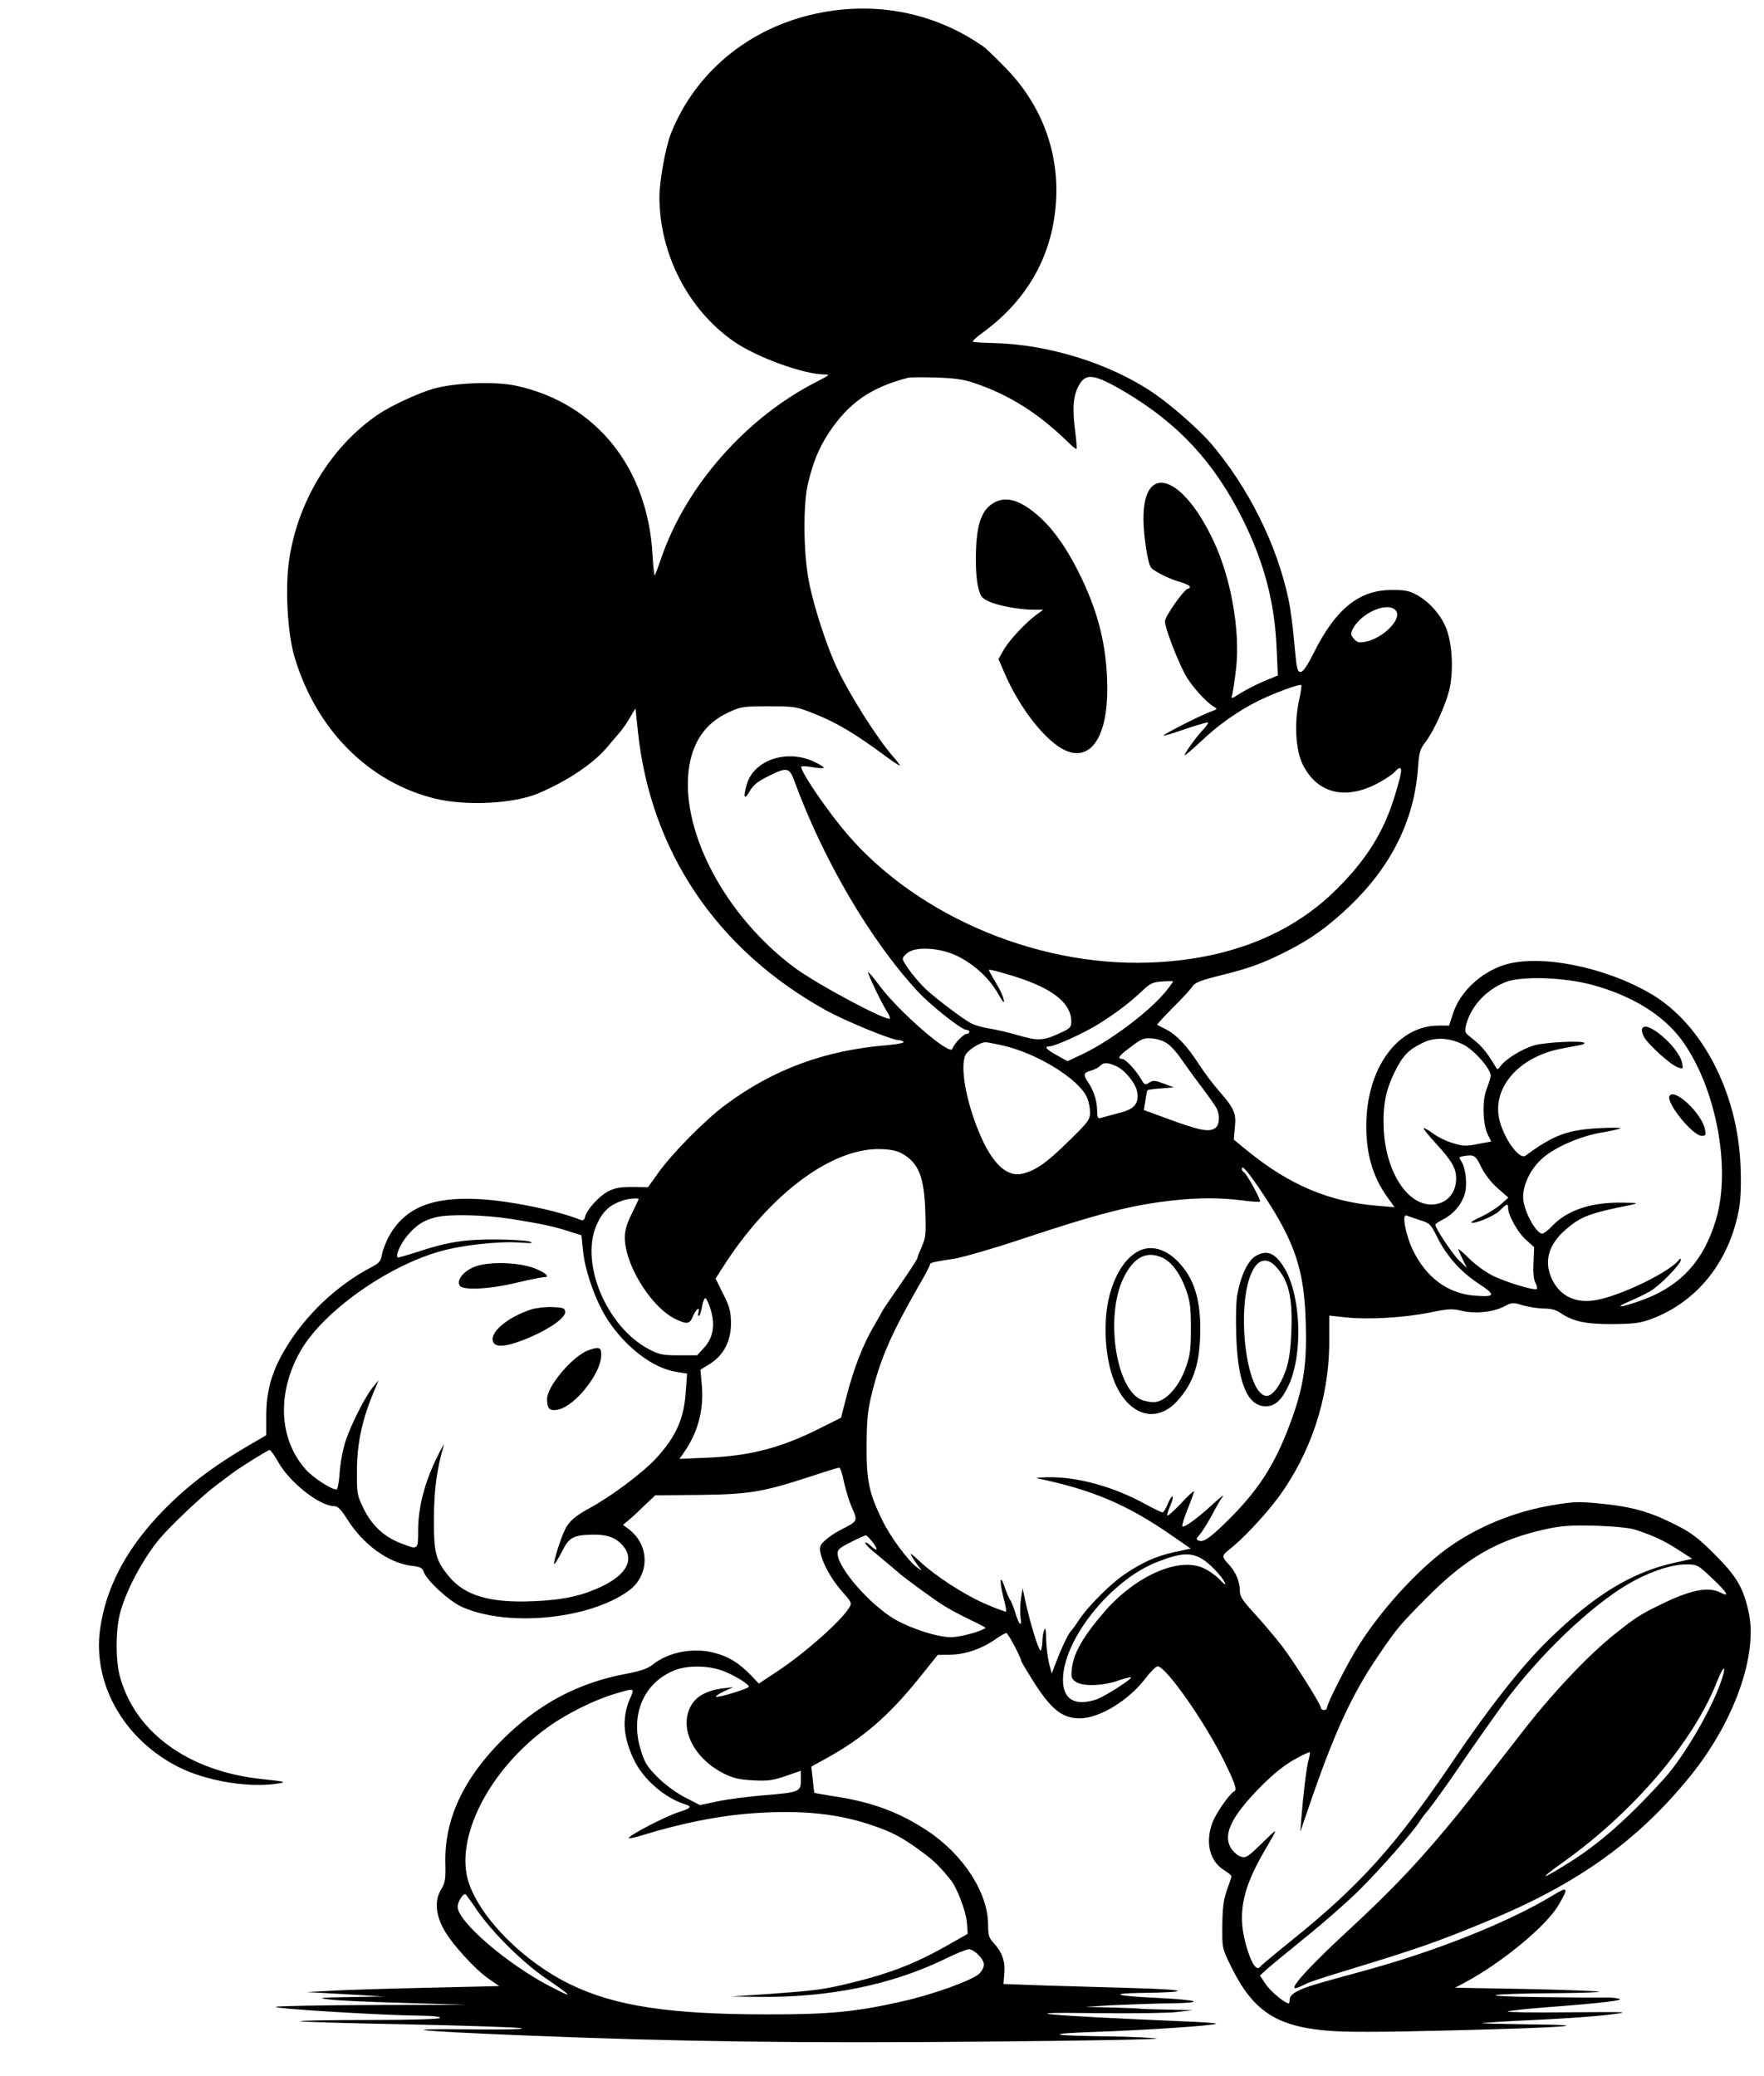 <?xml version="1.0" standalone="no"?>
<!DOCTYPE svg PUBLIC "-//W3C//DTD SVG 20010904//EN"
 "http://www.w3.org/TR/2001/REC-SVG-20010904/DTD/svg10.dtd">
<svg version="1.0" xmlns="http://www.w3.org/2000/svg"
 width="848pt" height="998pt" viewBox="0 0 848 998"
 preserveAspectRatio="xMidYMid meet">
<g transform="translate(0,998) scale(0.1,-0.1)"
fill="#000000" stroke="none">
<path d="M3925 9915 c-324 -69 -581 -281 -699 -575 -26 -65 -56 -230 -56 -308
1 -274 138 -540 357 -693 109 -76 337 -159 437 -159 28 0 24 -3 -34 -33 -343
-173 -635 -505 -753 -855 -14 -40 -27 -75 -29 -78 -3 -2 -8 42 -11 98 -23 419
-270 728 -652 813 -103 23 -297 16 -403 -14 -74 -22 -202 -81 -264 -123 -225
-153 -387 -417 -428 -700 -20 -134 -8 -350 25 -463 103 -350 355 -605 677
-684 148 -36 375 -25 495 25 138 58 269 145 335 226 20 24 46 54 58 68 12 14
34 45 48 70 l27 45 12 -115 c62 -574 378 -1043 899 -1334 97 -54 321 -146 355
-146 10 0 20 -4 23 -9 3 -4 -32 -11 -77 -15 -301 -24 -552 -117 -782 -289 -99
-74 -253 -231 -320 -324 l-50 -70 -75 1 c-59 0 -84 -4 -117 -21 -45 -25 -100
-85 -110 -121 -4 -17 -10 -21 -22 -16 -107 44 -344 93 -491 100 -227 12 -358
-44 -433 -184 -13 -26 -28 -63 -31 -84 -5 -30 -14 -40 -48 -58 -168 -87 -322
-233 -419 -398 -63 -107 -89 -199 -89 -319 l0 -92 -72 -42 c-193 -112 -322
-212 -447 -345 -162 -174 -253 -352 -280 -547 -36 -263 116 -529 377 -661 137
-69 347 -103 487 -78 33 6 19 9 -85 20 -355 37 -614 226 -685 499 -19 73 -19
210 0 290 25 106 109 266 192 366 53 63 207 209 272 257 36 27 71 53 76 57 35
27 173 113 181 113 5 0 25 -28 44 -62 56 -97 198 -208 267 -208 17 0 33 -16
63 -64 77 -122 199 -210 310 -223 39 -4 51 -10 56 -27 13 -41 123 -143 184
-170 220 -99 615 -60 803 78 101 74 101 219 0 295 l-28 21 25 21 c14 11 49 43
77 71 l53 50 212 2 c241 3 302 13 533 88 72 24 134 43 139 43 5 0 16 -31 23
-68 8 -38 25 -94 39 -125 28 -65 29 -63 -56 -107 -25 -12 -58 -35 -74 -50 -24
-22 -27 -31 -22 -58 11 -54 53 -129 104 -187 48 -54 48 -56 33 -80 -42 -66
-211 -216 -344 -304 l-89 -59 -38 40 c-59 61 -109 91 -180 109 -99 25 -216 2
-290 -56 -26 -21 -59 -32 -125 -45 -235 -43 -428 -146 -601 -319 -188 -188
-278 -384 -273 -591 2 -77 -1 -95 -19 -125 -33 -52 -29 -118 9 -190 37 -70
154 -199 221 -244 l48 -33 -337 -8 c-186 -4 -394 -10 -463 -14 l-125 -7 185
-10 185 -11 -165 -3 c-143 -2 -157 -4 -100 -11 36 -5 200 -13 365 -17 l300 -9
-456 -1 c-251 -1 -459 -5 -463 -9 -9 -9 522 -41 687 -42 69 -1 106 -5 102 -11
-4 -6 -129 -10 -342 -10 -185 0 -334 -3 -330 -6 3 -3 234 -10 514 -15 279 -6
526 -14 548 -18 24 -6 -76 -8 -250 -6 -368 4 -261 -8 260 -29 760 -31 1328
-38 2225 -30 476 4 845 11 820 15 -25 4 -121 8 -215 10 -303 3 -337 13 -75 22
236 8 567 30 576 39 2 3 -64 8 -148 11 -681 29 -861 46 -433 40 171 -2 346 0
390 5 l80 9 -125 3 c-69 1 -129 3 -135 5 -5 1 -66 3 -135 5 l-125 3 130 8 c72
3 195 8 275 9 180 2 150 16 -54 26 -201 9 -243 22 -81 24 246 3 232 16 -25 23
-135 4 -333 10 -441 13 l-195 7 4 52 c5 58 -11 102 -53 147 -21 23 -25 37 -25
86 0 153 -119 337 -291 451 -136 90 -268 139 -448 166 -52 8 -95 16 -96 17 -1
2 -5 31 -8 65 l-7 61 73 40 c175 97 297 202 442 381 l93 116 64 1 c71 2 147
28 213 74 24 17 48 30 53 30 8 0 72 -121 72 -136 0 -2 23 -41 51 -86 91 -145
144 -188 231 -188 94 1 232 85 313 190 25 33 52 60 60 60 39 0 221 -258 316
-448 56 -113 68 -147 51 -154 -20 -9 -86 -103 -103 -148 -36 -96 -15 -186 56
-230 19 -12 35 -25 35 -29 0 -4 -10 -34 -22 -67 -16 -46 -21 -83 -22 -169 -1
-110 -1 -110 41 -196 105 -214 215 -288 459 -310 91 -8 251 -8 606 1 559 14
710 26 363 29 -126 2 -225 4 -220 6 6 2 118 9 250 15 132 6 292 17 355 25 114
14 113 14 -187 12 -166 -2 -299 0 -295 4 4 3 81 12 172 19 279 21 400 35 360
43 -19 4 -48 6 -65 5 -16 -1 -158 0 -315 2 -324 4 -259 17 94 19 110 1 197 4
193 7 -3 3 -160 9 -349 13 l-343 6 45 24 c177 94 394 273 452 373 51 87 47 92
-29 46 -207 -126 -554 -265 -893 -358 -261 -71 -292 -81 -330 -100 -26 -13
-40 -27 -40 -40 0 -11 -2 -20 -5 -20 -18 0 -88 58 -111 93 l-27 41 42 38 c24
20 107 89 185 152 77 62 189 160 247 217 101 100 261 281 296 337 10 15 20 29
23 32 15 14 104 137 160 220 56 84 215 309 247 350 186 240 431 464 603 554
94 49 182 76 245 76 54 0 56 -1 125 -66 75 -71 88 -94 40 -69 -58 30 -146 12
-291 -60 -91 -44 -120 -63 -209 -134 -134 -105 -319 -302 -467 -496 -55 -71
-254 -326 -286 -365 -182 -224 -313 -364 -536 -570 -167 -154 -270 -264 -258
-276 3 -3 19 2 35 10 35 18 69 30 237 81 312 95 419 132 650 228 435 178 729
388 981 700 210 259 324 579 281 784 -26 121 -59 177 -166 283 -80 80 -111
103 -191 143 -121 61 -205 84 -352 99 -101 10 -132 10 -221 -5 -198 -31 -384
-109 -532 -219 -143 -108 -311 -294 -416 -462 -49 -77 -149 -274 -149 -292 0
-8 -7 -14 -15 -14 -8 0 -15 4 -15 10 0 17 -128 220 -186 296 -30 39 -88 108
-129 153 -64 70 -75 86 -75 117 0 42 -20 89 -55 126 -32 34 -31 42 3 68 61 47
168 160 232 245 160 214 250 484 250 754 l0 127 83 -9 c108 -11 278 -1 402 24
87 18 107 19 152 8 65 -15 148 -7 202 20 39 21 44 21 93 6 28 -8 74 -15 101
-15 31 0 58 -7 75 -19 63 -43 121 -56 252 -56 103 1 135 5 184 23 226 83 382
280 427 537 7 43 10 119 6 204 -14 349 -184 677 -426 821 -222 132 -537 195
-709 142 -115 -37 -215 -131 -248 -237 l-18 -55 -51 0 c-197 0 -346 -206 -347
-479 -1 -139 32 -249 101 -345 l35 -49 -84 7 c-230 19 -421 100 -622 263 l-67
55 5 57 c8 69 -3 94 -77 178 -28 32 -72 90 -96 128 -57 88 -107 141 -158 167
-22 11 -41 21 -42 22 -2 2 32 38 75 82 44 43 86 89 94 102 13 19 41 30 134 53
144 36 202 57 319 116 117 59 200 119 304 218 199 191 309 412 327 658 6 81
10 96 36 129 42 54 104 193 118 265 19 94 9 226 -22 293 -28 63 -83 122 -142
153 -32 17 -58 22 -116 21 -157 0 -269 -91 -375 -303 -32 -64 -51 -91 -63 -91
-16 0 -19 17 -30 138 -6 75 -19 171 -28 212 -56 263 -192 536 -373 749 -60 69
-194 187 -279 244 -209 141 -503 232 -767 238 -49 1 -93 4 -98 6 -4 3 19 24
51 47 217 160 335 376 349 636 13 241 -76 468 -253 644 -44 45 -87 86 -95 91
-233 164 -518 221 -804 160z m755 -1775 c171 -57 312 -146 457 -288 19 -19 36
-32 38 -30 2 2 0 35 -5 73 -15 115 -12 174 11 222 35 73 74 69 227 -21 258
-153 430 -339 567 -614 102 -206 153 -398 162 -618 l6 -131 -68 -28 c-37 -16
-88 -42 -113 -58 -44 -28 -45 -28 -38 -5 3 13 12 69 18 124 21 179 -24 436
-108 613 -150 321 -339 380 -337 106 0 -82 21 -214 36 -233 15 -19 94 -58 145
-71 23 -7 42 -16 42 -21 0 -6 -4 -10 -9 -10 -17 0 -111 -133 -111 -157 0 -29
56 -177 96 -253 28 -53 99 -133 139 -157 19 -11 18 -12 -15 -24 -46 -16 -232
-111 -227 -115 2 -2 50 12 106 32 57 19 105 33 108 31 2 -3 -8 -19 -24 -35
-37 -40 -95 -122 -87 -122 4 0 37 29 74 63 87 83 178 147 277 197 76 38 202
84 209 77 2 -2 -3 -37 -12 -78 -23 -108 -15 -238 19 -305 68 -135 197 -170
349 -95 36 18 76 44 89 57 45 48 46 22 1 -121 -51 -165 -134 -298 -275 -438
-221 -221 -527 -341 -902 -354 -561 -20 -1155 243 -1485 657 -101 126 -201
280 -187 286 7 2 34 0 60 -5 26 -4 47 -5 47 -1 0 4 -24 18 -52 31 -130 58
-284 4 -318 -111 -18 -63 -12 -79 13 -35 17 30 38 48 87 72 90 46 104 44 126
-14 139 -382 370 -777 599 -1022 62 -66 207 -181 229 -181 9 0 16 -4 16 -10 0
-5 -6 -10 -14 -10 -14 0 -61 -49 -68 -72 -12 -34 -258 180 -351 305 -27 37
-52 66 -54 64 -4 -5 66 -151 91 -190 10 -15 16 -30 14 -33 -15 -15 -357 168
-463 248 -325 244 -538 641 -505 941 16 137 79 231 193 283 58 27 70 29 192
29 124 0 134 -2 215 -34 111 -44 198 -95 357 -213 29 -21 55 -38 58 -38 4 0
-12 21 -34 46 -72 82 -203 288 -264 416 -51 106 -114 298 -138 421 -27 135
-29 370 -5 472 25 105 52 170 100 244 96 145 203 219 381 265 11 3 72 3 135 1
84 -2 133 -9 180 -25z m2030 -1095 c33 -39 -61 -134 -147 -150 -31 -6 -40 -3
-55 15 -16 19 -16 25 -4 48 41 78 169 132 206 87z m-2105 -1662 c82 -42 148
-103 191 -176 26 -46 34 -54 29 -32 -3 17 -21 55 -40 85 -18 30 -32 56 -31 58
4 4 101 -23 166 -46 153 -54 230 -121 230 -202 0 -28 -6 -34 -52 -55 -82 -38
-107 -40 -205 -11 -48 14 -110 28 -138 32 -27 4 -66 15 -85 24 -37 19 -158
110 -216 162 -45 41 -114 131 -114 149 0 8 12 22 28 32 44 29 161 19 237 -20z
m3048 -137 c191 -51 343 -145 431 -265 164 -223 239 -614 166 -861 -61 -207
-177 -329 -374 -396 -89 -31 -118 -31 -44 0 31 13 76 35 101 49 47 28 147 130
147 150 0 8 -3 8 -8 2 -41 -57 -276 -172 -397 -194 -100 -19 -178 19 -216 104
-37 81 -15 162 65 232 74 65 115 81 316 121 40 9 35 10 -50 11 -144 1 -257
-37 -329 -113 -19 -20 -40 -36 -47 -36 -28 0 -83 98 -91 161 -7 59 27 139 83
193 57 56 182 112 288 131 49 8 92 18 95 21 3 4 -41 4 -99 1 -155 -8 -220 -32
-356 -132 -34 -25 -122 109 -131 201 -15 146 115 279 307 314 36 7 76 14 89
17 13 2 20 7 17 10 -12 12 -188 3 -241 -12 -58 -17 -137 -66 -160 -98 -8 -11
-16 -19 -18 -16 -1 2 -16 24 -31 49 -30 46 -51 69 -100 107 -25 20 -26 24 -17
60 24 88 96 165 188 202 73 30 281 24 416 -13z m-2049 -32 c-81 -99 -271 -241
-406 -304 l-66 -31 -51 28 c-50 28 -64 43 -37 43 26 0 162 61 236 107 86 54
146 99 210 159 39 37 52 43 95 46 28 2 52 2 54 1 2 -1 -14 -23 -35 -49z m14
-255 c16 -13 40 -40 53 -59 13 -19 55 -78 94 -130 40 -52 77 -105 83 -117 17
-31 15 -78 -3 -93 -30 -25 -75 -16 -248 48 l-98 36 7 45 c4 25 8 48 10 50 3 3
32 7 66 9 l61 5 -48 18 c-43 16 -52 17 -70 5 -20 -13 -23 -12 -39 16 -27 46
-76 98 -92 98 -26 0 -14 17 44 59 52 39 61 43 104 39 29 -3 57 -14 76 -29z
m1416 0 c55 -27 139 -125 132 -154 -2 -11 -12 -40 -21 -65 -21 -55 -16 -169 8
-216 l16 -31 -64 -12 c-54 -11 -71 -11 -117 3 -30 8 -74 29 -97 46 -24 18 -45
29 -47 27 -3 -2 24 -36 60 -75 76 -83 96 -118 96 -167 0 -74 -49 -125 -120
-125 -117 0 -218 160 -228 361 -5 116 9 187 53 277 39 78 65 105 132 138 58
30 129 27 197 -7z m-2212 -5 c166 -38 366 -162 404 -251 8 -18 14 -49 14 -70
0 -35 -8 -46 -99 -135 -106 -104 -155 -140 -218 -158 -79 -24 -152 42 -216
196 -64 153 -93 320 -65 374 13 24 70 60 96 60 7 0 45 -7 84 -16z m542 -98
c41 -17 94 -81 102 -122 11 -58 -12 -86 -86 -104 -36 -9 -74 -20 -85 -23 -18
-6 -20 -2 -21 37 -1 48 -17 96 -46 138 -22 32 -18 43 18 52 15 4 33 14 41 21
18 19 35 19 77 1z m-1013 -430 c68 -45 92 -113 97 -267 4 -111 2 -130 -17
-172 -11 -25 -21 -50 -21 -55 0 -4 -38 -63 -85 -131 -47 -67 -85 -124 -85
-126 0 -1 -18 -34 -40 -71 -52 -89 -96 -203 -130 -334 l-27 -105 -104 -52
c-184 -93 -336 -132 -539 -140 l-134 -6 17 24 c71 99 101 208 91 329 l-7 76
46 28 c67 43 102 111 101 198 -1 55 -7 79 -38 139 l-36 73 32 50 c226 357 533
585 770 572 53 -3 77 -9 109 -30z m2770 -57 c17 -34 47 -73 79 -101 l51 -45
-37 -33 c-21 -18 -62 -44 -92 -58 -29 -13 -52 -26 -49 -28 10 -11 110 30 136
56 34 35 41 37 41 13 0 -35 47 -119 86 -153 l39 -35 -3 -74 c-3 -47 1 -83 9
-97 7 -13 10 -27 7 -30 -11 -10 -160 36 -220 68 -31 16 -80 53 -107 80 -28 28
-51 47 -51 44 0 -4 10 -26 21 -49 l21 -42 -37 35 c-32 31 -115 155 -115 173 0
4 17 15 39 26 47 25 85 68 101 117 15 44 7 127 -14 160 -15 22 -14 23 12 27
49 8 56 3 83 -54z m-1043 -138 c148 -225 192 -359 199 -607 6 -195 -9 -303
-66 -462 -73 -204 -149 -328 -286 -468 -101 -102 -137 -129 -161 -120 -15 6
-15 9 3 29 11 12 37 54 58 92 20 39 42 76 47 83 21 25 1 11 -52 -38 -66 -60
-128 -105 -136 -97 -3 3 8 40 25 82 17 42 31 81 31 86 0 5 -28 -20 -61 -56
-34 -36 -64 -63 -67 -60 -3 2 3 23 13 45 10 22 15 43 12 46 -3 4 -14 -12 -23
-35 -9 -22 -20 -41 -26 -41 -5 0 -42 18 -82 40 -152 83 -324 131 -464 129 -43
-1 -68 -3 -57 -5 265 -55 431 -125 645 -273 l94 -65 -74 -16 c-91 -20 -151
-46 -240 -105 -72 -48 -182 -158 -227 -228 -15 -23 -31 -44 -34 -47 -11 -8
-48 -86 -71 -147 l-22 -58 -13 50 c-7 28 -13 79 -14 115 0 46 -3 59 -9 45 -5
-11 -9 -36 -9 -56 -1 -20 -4 -39 -8 -43 -8 -7 -51 132 -73 234 l-14 65 -8 -50
c-4 -27 -5 -68 -2 -90 8 -51 -8 -36 -26 25 -8 25 -18 51 -23 58 -6 7 -18 36
-28 65 -23 67 -25 26 -4 -57 9 -33 14 -61 11 -63 -2 -2 -44 14 -94 35 -105 45
-244 135 -321 207 -43 40 -50 44 -36 20 10 -16 26 -39 34 -49 16 -19 16 -19
-10 -1 -45 34 -129 147 -169 230 -63 129 -75 188 -74 360 1 129 5 165 28 258
41 162 94 282 222 505 30 51 54 97 54 102 0 10 9 13 120 30 41 7 181 47 310
90 387 129 543 168 742 190 123 13 221 13 327 0 46 -6 86 -9 88 -6 6 6 -63
133 -77 141 -6 3 -10 11 -10 17 0 22 34 -19 108 -131z m-3008 -15 c0 -2 -13
-29 -29 -62 -40 -78 -46 -120 -27 -195 33 -126 137 -271 228 -317 59 -29 73
-28 88 8 15 37 36 53 28 22 -4 -12 -2 -20 2 -17 5 3 11 23 15 45 4 22 11 40
15 40 5 0 17 -24 26 -54 23 -74 13 -136 -31 -184 l-34 -37 -88 0 c-77 0 -95 4
-143 29 -204 107 -334 416 -251 600 29 65 64 96 130 117 28 8 71 11 71 5z
m-615 -95 c155 -25 206 -36 280 -60 l60 -19 8 -76 c10 -100 63 -247 120 -333
89 -134 220 -232 331 -248 l49 -8 -7 -95 c-9 -123 -47 -208 -140 -310 -64 -70
-217 -185 -321 -241 -71 -39 -101 -65 -120 -106 -21 -43 -56 -157 -51 -163 3
-2 19 24 36 57 36 72 55 82 150 84 73 1 115 -16 149 -59 49 -62 12 -131 -98
-186 -98 -48 -190 -69 -337 -75 -206 -9 -328 26 -404 117 -66 79 -75 114 -74
285 1 140 14 233 48 350 4 11 -14 -20 -38 -70 -56 -116 -86 -234 -86 -342 0
-95 1 -94 -84 -61 -79 30 -139 86 -178 166 -31 64 -33 72 -32 182 0 128 24
241 75 365 l29 70 -25 -30 c-38 -45 -107 -181 -133 -260 -13 -38 -26 -107 -29
-152 -3 -46 -10 -83 -15 -83 -25 0 -109 54 -145 93 -134 146 -144 373 -26 577
108 185 410 401 666 474 105 31 284 50 387 43 58 -4 68 -3 45 5 -16 5 -91 10
-165 10 -147 1 -233 -13 -380 -62 -47 -15 -87 -26 -88 -25 -12 11 15 70 50
110 44 50 77 70 135 84 66 16 233 11 358 -8z m4370 -6 c47 -14 53 -19 82 -78
45 -92 112 -168 199 -226 87 -57 84 -67 -19 -59 -129 11 -232 88 -296 221 -34
72 -53 173 -30 164 8 -3 37 -13 64 -22z m1035 -1488 c89 -29 136 -51 205 -95
l70 -45 -80 -18 c-209 -45 -391 -156 -612 -373 -128 -125 -283 -322 -458 -581
-277 -409 -447 -598 -780 -866 -77 -62 -143 -117 -146 -122 -16 -23 -40 8 -63
83 -50 158 -29 281 81 470 71 122 72 120 -10 40 -71 -69 -79 -73 -104 -64 -15
5 -36 24 -47 43 -38 66 7 155 153 301 55 55 111 99 155 123 37 21 70 36 72 34
2 -2 0 -18 -5 -35 -10 -33 -26 -168 -35 -282 l-5 -65 48 140 c116 337 200 520
326 705 91 134 103 148 235 281 190 192 341 278 574 329 74 16 118 19 236 16
89 -3 162 -10 190 -19z m-3666 -59 c30 -39 25 -50 -9 -18 -14 13 -25 19 -25
13 0 -6 21 -28 48 -49 58 -48 91 -76 106 -89 24 -23 174 -133 221 -162 28 -18
85 -48 128 -69 43 -20 76 -38 75 -39 -16 -16 -124 -45 -165 -45 -67 0 -191 40
-273 87 -117 69 -268 241 -273 311 -2 23 6 30 63 59 36 18 68 32 72 33 4 0 18
-14 32 -32z m1596 -89 c40 -28 100 -96 100 -114 0 -4 -12 6 -27 23 -16 16 -48
40 -73 52 -118 59 -329 -32 -482 -209 -100 -116 -146 -195 -155 -270 -5 -43
-3 -50 18 -65 33 -23 126 -21 200 4 34 12 63 19 66 17 7 -7 -128 -93 -166
-106 -103 -34 -161 -1 -161 94 0 192 228 478 451 566 120 47 169 49 229 8z
m-2309 -533 c57 -23 119 -62 119 -74 0 -9 -151 -55 -158 -48 -2 3 15 15 39 26
l44 20 -50 -6 c-74 -9 -128 -37 -153 -83 -59 -105 9 -249 153 -324 50 -25 75
-31 145 -35 73 -4 96 0 158 21 l72 25 0 -44 c0 -57 -7 -60 -180 -74 -74 -6
-173 -19 -220 -29 l-85 -18 -70 36 c-42 21 -95 60 -132 96 -53 54 -64 71 -83
134 -52 169 15 323 163 382 64 26 170 23 238 -5z m4789 -59 c-49 -136 -177
-353 -266 -452 -167 -186 -312 -315 -457 -406 -143 -90 -157 -89 -29 2 339
243 624 578 737 868 35 87 47 77 15 -12z m-5241 -71 c-40 -92 -35 -183 18
-294 45 -96 152 -188 252 -217 28 -9 19 -19 -34 -35 -66 -21 -251 -117 -242
-126 2 -3 33 4 68 15 172 53 337 87 484 101 243 22 435 7 605 -50 107 -35 158
-62 252 -132 58 -42 86 -70 139 -136 30 -36 73 -152 77 -202 l4 -56 -113 -64
c-137 -77 -262 -126 -429 -167 -149 -37 -181 -41 -415 -58 l-180 -12 140 -2
c331 -3 629 58 881 179 56 28 111 50 121 50 26 0 73 -47 73 -74 0 -12 -10 -32
-23 -44 -33 -31 -223 -100 -367 -132 -223 -51 -357 -64 -655 -63 -466 0 -728
40 -941 143 -222 107 -429 313 -489 485 -75 215 96 551 385 757 86 61 217 126
310 154 103 31 102 31 79 -20z m-734 -1021 c77 -110 222 -253 335 -329 128
-88 131 -95 10 -32 -205 107 -440 310 -440 380 0 26 30 71 39 59 4 -4 30 -39
56 -78z"/>
<path d="M4774 7561 c-54 -33 -78 -99 -82 -225 -3 -64 1 -132 8 -168 12 -53
17 -61 49 -77 41 -21 145 -41 217 -42 l49 0 -30 -22 c-53 -38 -131 -122 -159
-169 l-26 -46 27 -63 c74 -174 201 -335 296 -377 122 -53 202 69 200 304 -2
199 -43 365 -139 556 -58 115 -118 200 -181 258 -95 87 -167 109 -229 71z"/>
<path d="M7894 5035 c-4 -8 2 -27 11 -43 27 -41 126 -130 159 -142 28 -10 28
-9 22 21 -15 76 -174 211 -192 164z"/>
<path d="M8026 4712 c-19 -31 111 -192 155 -192 19 0 21 4 15 32 -15 76 -146
199 -170 160z"/>
<path d="M5464 3961 c-52 -32 -93 -92 -121 -176 -47 -140 -34 -355 27 -475 71
-140 194 -168 288 -66 81 88 112 184 112 351 0 120 -23 209 -71 277 -70 99
-161 134 -235 89z m120 -25 c46 -19 88 -75 117 -154 20 -57 24 -85 24 -187 0
-103 -4 -130 -25 -190 -34 -95 -99 -165 -154 -165 -20 0 -49 6 -65 14 -120 62
-167 405 -80 583 48 98 108 131 183 99z"/>
<path d="M6034 3941 c-35 -22 -69 -93 -85 -179 -7 -33 -9 -119 -6 -202 7 -228
54 -340 142 -340 45 0 77 30 111 103 68 150 58 426 -20 559 -45 76 -86 93
-142 59z m98 -48 c63 -67 82 -147 76 -311 -4 -96 -11 -143 -28 -192 -24 -68
-62 -120 -90 -120 -101 0 -151 441 -69 601 29 57 70 65 111 22z"/>
<path d="M2285 3892 c-55 -20 -92 -65 -75 -92 15 -24 146 -17 273 14 60 14
117 26 128 26 34 0 20 17 -33 40 -74 32 -222 38 -293 12z"/>
<path d="M2555 3686 c-118 -38 -207 -115 -183 -159 14 -27 73 -19 174 24 102
44 175 97 171 124 -2 17 -10 20 -62 22 -33 1 -78 -4 -100 -11z"/>
<path d="M2812 3482 c-78 -42 -182 -171 -182 -226 0 -48 12 -60 52 -52 81 15
208 174 208 261 0 30 -3 35 -22 35 -13 -1 -38 -9 -56 -18z"/>
</g>
</svg>
